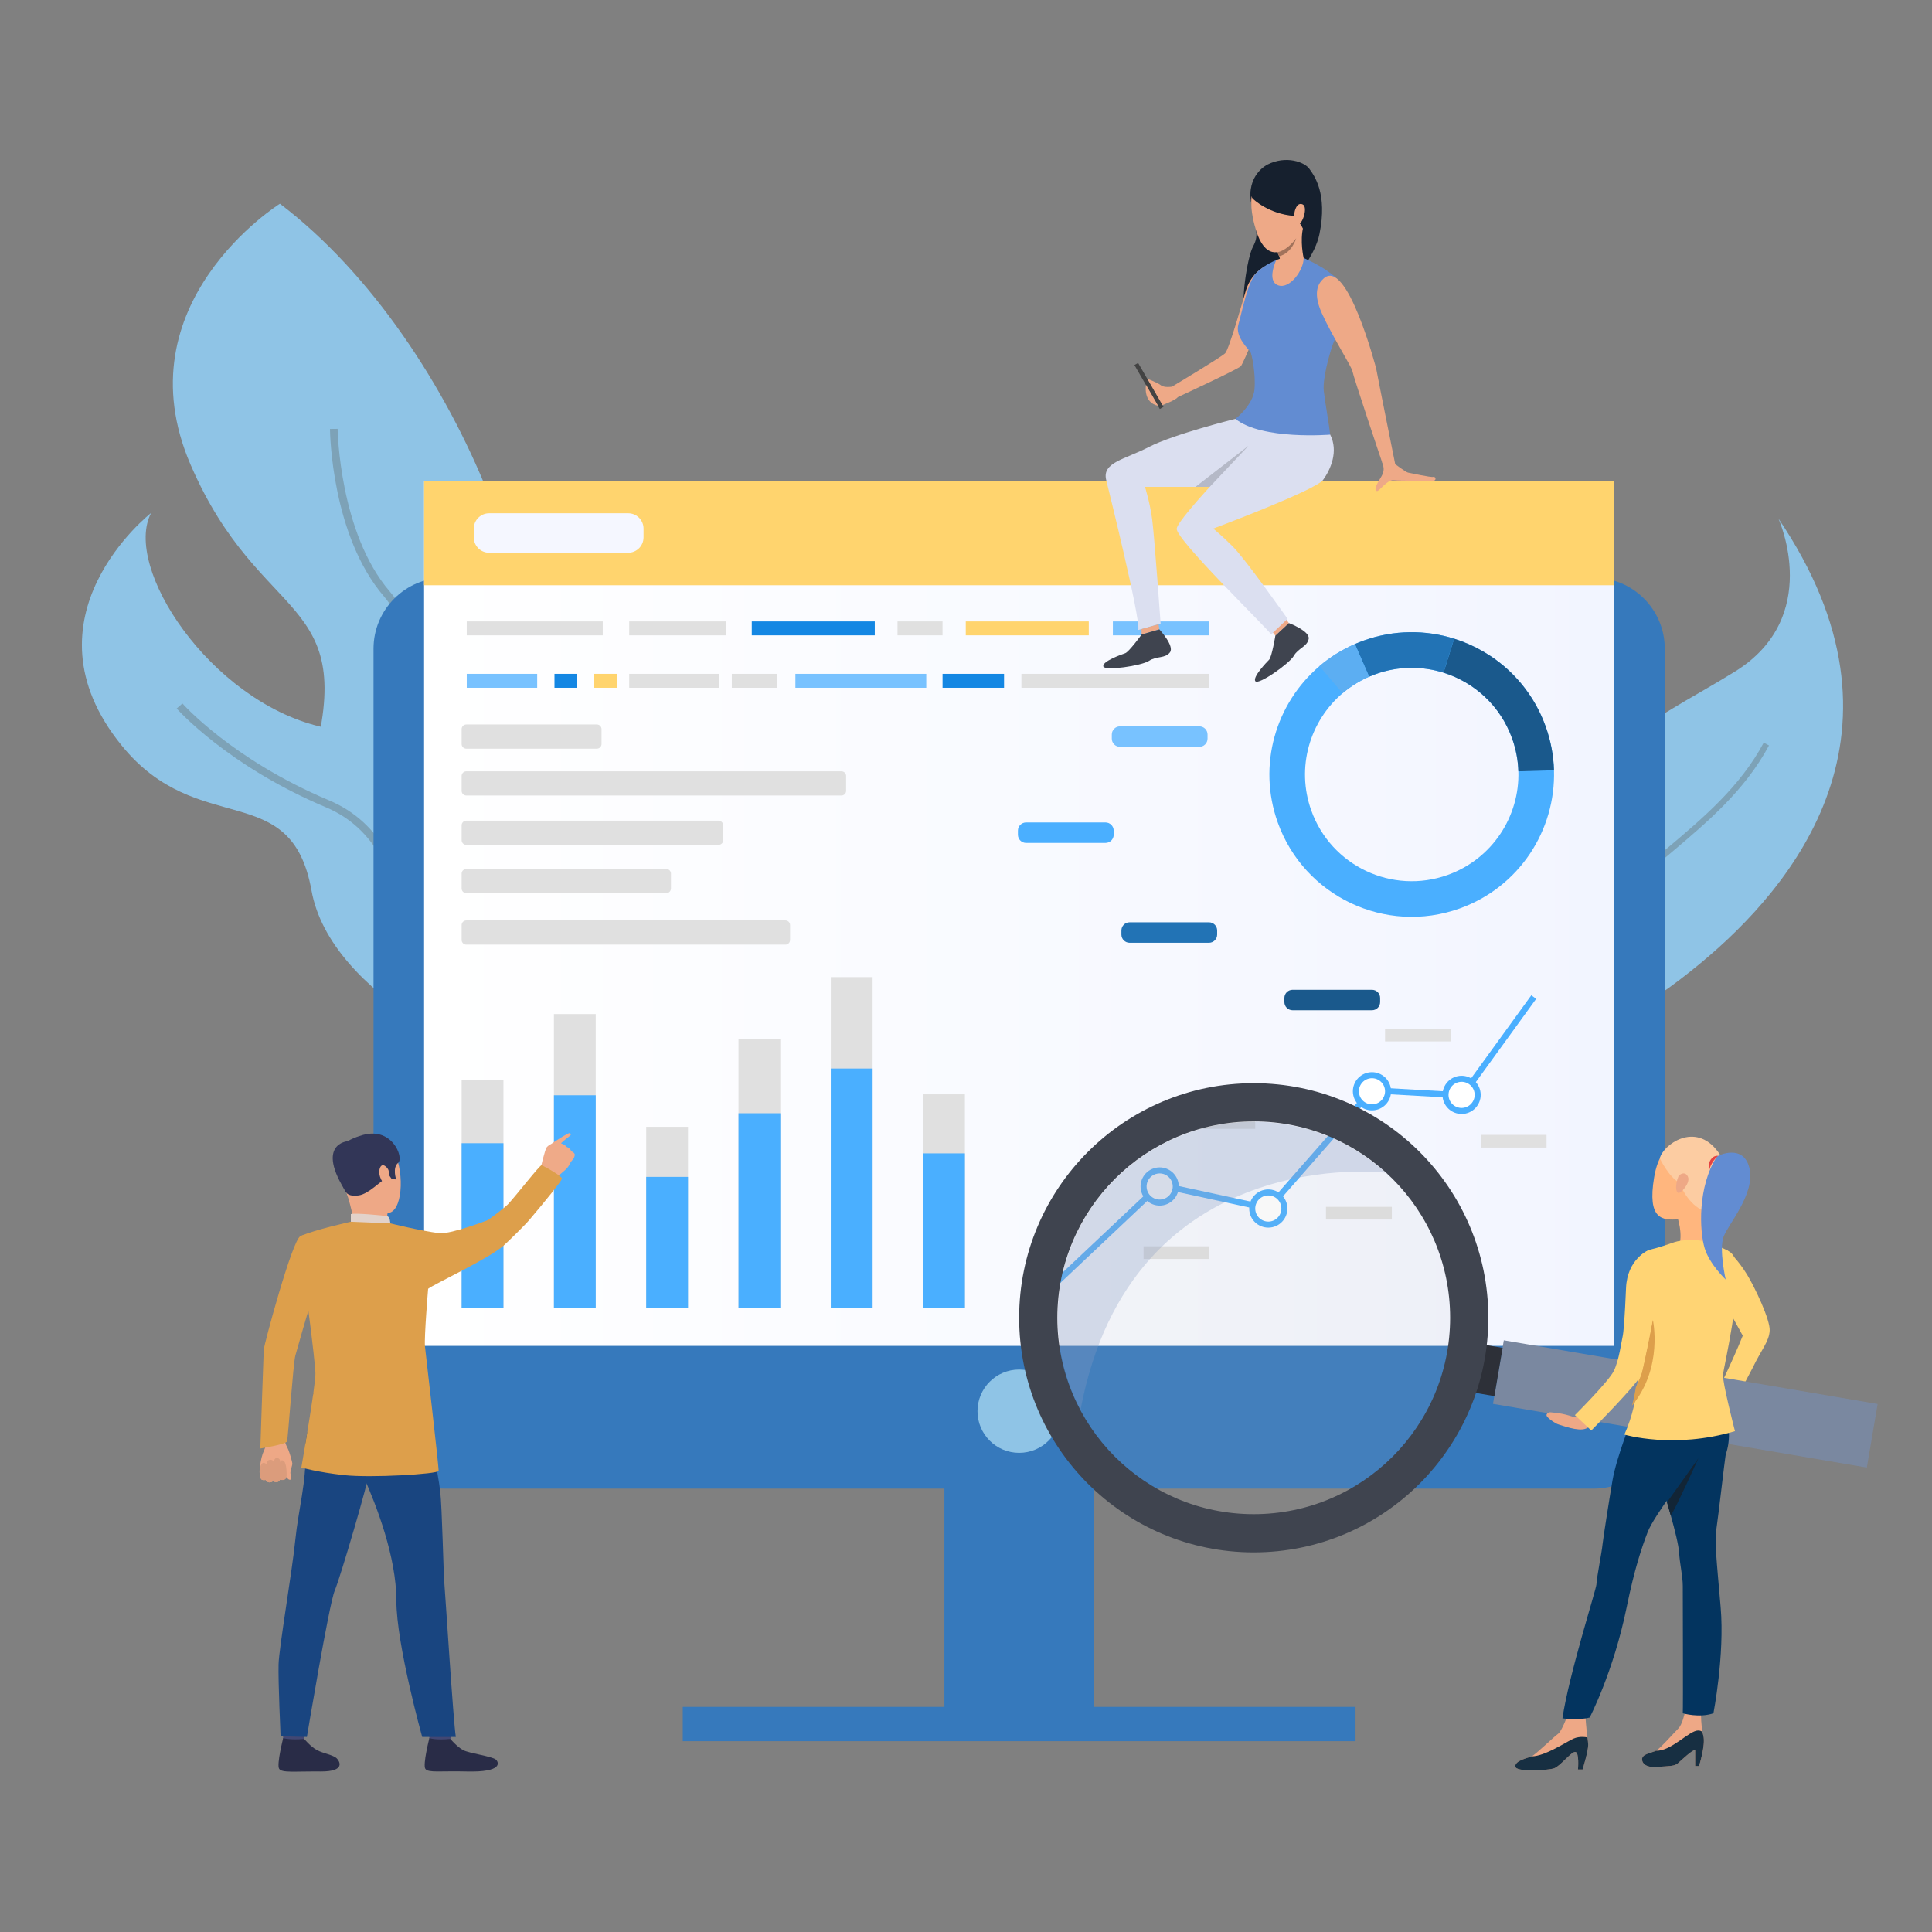 <?xml version="1.0" encoding="utf-8"?>
<!-- Generator: Adobe Illustrator 21.0.0, SVG Export Plug-In . SVG Version: 6.00 Build 0)  -->
<svg version="1.1" id="Layer_1" xmlns="http://www.w3.org/2000/svg" xmlns:xlink="http://www.w3.org/1999/xlink" x="0px" y="0px"
	 viewBox="0 0 400 400" enable-background="new 0 0 400 400" xml:space="preserve">
<rect x="0" y="0" width="400" height="400" fill="#808080" stroke="none"/>
<path fill="#8FC4E6" d="M351.972,199.508c-11.449,9.451-22.894,16.097-29.572,13.163c-0.395-0.173-0.768-0.377-1.122-0.613
	c-3.889-2.593-5.733-9.242-4.286-21.681c3.851-33.105,23.891-39.967,42.216-51.338c18.099-11.219,9.214-31.193,8.983-31.701
	C398.075,151.435,371.379,183.478,351.972,199.508z"/>
<path fill="#7DA2B7" d="M322.401,212.671c-0.395-0.173-0.768-0.377-1.122-0.613c1.89-6.529,6.206-19.217,12.919-26.446
	c3.169-3.41,6.914-6.564,10.873-9.908c7.493-6.312,15.237-12.848,20.089-21.943l1.092,0.579
	c-4.968,9.306-12.805,15.913-20.389,22.306c-3.934,3.316-7.648,6.445-10.761,9.804C328.553,193.5,324.239,206.307,322.401,212.671z"
	/>
<path fill="#8FC4E6" d="M105.801,153.238c-12.017,15.63-0.167,63.417,1.653,70.404c0.152,0.559,0.231,0.858,0.231,0.858
	s-0.919-0.531-2.502-1.526c-10.396-6.587-49.27-33.602-40.624-64.541c9.968-35.633-10.552-28.628-25.074-62.155
	c-14.53-33.527,18.469-54.098,18.469-54.098C96.317,71.31,118.779,136.362,105.801,153.238z"/>
<path fill="#7DA2B7" d="M107.685,224.501c0,0-0.919-0.531-2.502-1.526c-0.407-0.634-0.814-1.274-1.222-1.915
	c-7.978-12.585-17.684-29.734-18.625-39.98c-0.577-6.178-0.275-13.266,0.013-20.118c0.607-14.37,1.236-29.233-5.843-37.47
	C68.683,110.926,68.324,89.711,68.319,88.81l1.582-0.018c-0.001,0.217,0.362,21.544,10.799,33.676
	c7.495,8.698,6.852,23.88,6.231,38.565c-0.291,6.796-0.585,13.835-0.021,19.902c0.933,10.07,11.086,28.12,20.544,42.708
	C107.606,224.201,107.685,224.501,107.685,224.501z"/>
<path fill="#8FC4E6" d="M108.547,192.356c-4.326,17.018,4.849,27.319,7.828,30.124c0.545,0.518,0.888,0.779,0.888,0.779
	c-0.744,0.032-1.645-0.025-2.681-0.171c-12.9-1.806-46.18-16.981-50.09-38.727c-4.22-23.479-23.432-10.467-39.31-30.022
	c-21.575-26.567,6.112-48.147,6.112-48.147c-5.921,11.219,12.122,38.732,34.897,44.217
	C88.973,155.898,113.67,172.184,108.547,192.356z"/>
<path fill="#7DA2B7" d="M85.993,190.921c2.647,8.245,5.141,16.027,11.994,19.429c5.984,2.975,12.575,7.587,18.388,12.13
	c0.545,0.518,0.888,0.779,0.888,0.779c-0.744,0.032-1.645-0.025-2.681-0.171c-5.532-4.276-11.69-8.538-17.304-11.324
	c-7.443-3.696-10.039-11.791-12.788-20.36c-3.119-9.715-6.345-19.771-17.008-24.262c-20.369-8.568-30.799-20.335-30.905-20.452
	l1.192-1.046c0.096,0.117,10.318,11.621,30.327,20.046C79.431,170.458,82.771,180.859,85.993,190.921z"/>
<rect x="195.524" y="262.906" transform="matrix(-1 -1.224647e-16 1.224647e-16 -1 422.009 619.847)" fill="#3679BC" width="30.96" height="94.036"/>
<path fill="#3679BC" d="M92.043,308.204h237.922c8.124,0,14.71-6.586,14.71-14.71V134.318c0-8.124-6.586-14.71-14.71-14.71H92.043
	c-8.124,0-14.71,6.586-14.71,14.71v159.176C77.333,301.618,83.919,308.204,92.043,308.204z"/>
<linearGradient id="SVGID_1_" gradientUnits="userSpaceOnUse" x1="87.803" y1="189.092" x2="334.205" y2="189.092">
	<stop  offset="0" style="stop-color:#FFFFFF"/>
	<stop  offset="1" style="stop-color:#F2F5FF"/>
</linearGradient>
<polygon fill="url(#SVGID_1_)" points="87.803,278.649 334.205,278.649 334.205,99.535 87.803,99.535 "/>
<rect x="87.803" y="99.535" transform="matrix(-1 -1.224647e-16 1.224647e-16 -1 422.009 220.703)" fill="#FFD46E" width="246.402" height="21.634"/>
<circle fill="#8FC4E6" cx="211.004" cy="292.173" r="8.624"/>
<rect x="141.362" y="353.393" fill="#3679BC" width="139.285" height="7.099"/>
<path fill="#F5F7FF" d="M130.059,114.439h-28.785c-1.756,0-3.179-1.423-3.179-3.179v-1.817c0-1.756,1.423-3.179,3.179-3.179h28.786
	c1.756,0,3.179,1.423,3.179,3.179v1.816C133.238,113.015,131.815,114.439,130.059,114.439z"/>
<rect x="95.576" y="223.666" fill="#E0E0E0" width="8.655" height="47.18"/>
<rect x="114.684" y="209.951" fill="#E0E0E0" width="8.655" height="60.894"/>
<rect x="133.792" y="233.293" fill="#E0E0E0" width="8.656" height="37.553"/>
<rect x="152.9" y="215.094" fill="#E0E0E0" width="8.655" height="55.752"/>
<rect x="172.009" y="202.302" fill="#E0E0E0" width="8.655" height="68.544"/>
<rect x="191.117" y="226.567" fill="#E0E0E0" width="8.655" height="44.279"/>
<rect x="95.576" y="236.692" fill="#4AAFFF" width="8.655" height="34.154"/>
<rect x="114.684" y="226.763" fill="#4AAFFF" width="8.655" height="44.083"/>
<rect x="133.792" y="243.66" fill="#4AAFFF" width="8.656" height="27.185"/>
<rect x="152.9" y="230.486" fill="#4AAFFF" width="8.655" height="40.359"/>
<rect x="172.009" y="221.227" fill="#4AAFFF" width="8.655" height="49.619"/>
<rect x="191.117" y="238.792" fill="#4AAFFF" width="8.655" height="32.053"/>
<g>
	<g>
		<path fill="#EEA886" d="M58.438,296.884c0,0,0.502,0.822,0.565,1.493c0.05,0.531,0.496,1.324,0.689,1.762
			c0.194,0.439,0.816,2.422,0.838,2.938c0.01,0.211-0.462,1.542-0.395,1.967c0.067,0.425,0.31,1.268-0.072,1.324
			c-0.382,0.056-0.816-0.635-0.816-0.635s0.037,0.392-0.287,0.541c-0.629,0.292-0.961,0.035-0.961,0.035s-0.232,0.431-0.523,0.488
			c-0.642,0.128-0.956-0.129-0.956-0.129s-0.282,0.242-0.726,0.234c-0.567-0.012-0.806-0.502-0.806-0.502s-0.718,0.146-0.927-0.19
			c-0.209-0.335-0.172-0.692-0.259-0.997c-0.087-0.303-0.021-3.047,0.911-5.021c0.932-1.975-0.237-3.901-0.237-3.901L58.438,296.884
			z"/>
	</g>
</g>
<g>
	<path fill="#DB9C7C" d="M59.349,305.476c0,0,0.064-2.461-0.584-2.985c-0.648-0.524-0.721,0.365-0.721,0.365s0.088-0.878-0.62-0.997
		c-0.708-0.118-0.738,0.924-0.738,0.924s-0.116-0.677-0.859-0.538c-0.744,0.139-0.566,1.003-0.566,1.003s-0.71-0.847-1.171-0.033
		c-0.778,1.374-0.028,2.996-0.028,2.996s0.219,0.372,0.927,0.19c0,0,0.473,0.954,1.532,0.268c0,0,1.084,0.597,1.479-0.359
		C57.999,306.309,59.194,306.877,59.349,305.476z"/>
</g>
<path fill="#DD9F4B" d="M66.787,261.433c0,0-4.213,14.041-5.636,19.221c-0.446,1.624-1.527,17.137-1.717,17.761
	c-0.191,0.625-5.534,1.48-5.534,1.48s0.647-19.406,0.708-20.464c0.061-1.059,5.896-22.73,7.593-23.502
	c1.271-0.579,1.943-0.1,3.545,1.09C67.993,258.687,66.787,261.433,66.787,261.433z"/>
<g>
	<path fill="#EAD8CF" d="M89.294,265.195l1.089-0.403c0,0-1.358-3.187-1.95-3.109c-0.683,0.089-1.535,0.314-1.535,0.314
		L89.294,265.195z"/>
</g>
<g>
	<path fill="#DA9B5B" d="M89.542,265.745c-0.139-0.104-2.314-4.276-2.314-4.276l-4.646,0.632l2.51,4.941L89.542,265.745z"/>
</g>
<g>
	<path fill="#424773" d="M63.368,357.303c0,0-0.384,2.666-0.432,3.066c-0.048,0.4-4.272-0.237-4.272-0.237l-0.342-3.173
		C58.322,356.96,62.84,356.927,63.368,357.303z"/>
</g>
<g>
	<path fill="#292C47" d="M62.981,360.03c0,0,1.338,1.607,2.633,2.306c1.294,0.7,3.329,0.978,4.094,1.702
		c0.553,0.523,2.013,2.775-3.363,2.73c-5.376-0.046-7.968,0.318-8.544-0.545c-0.576-0.864,0.833-6.374,0.833-6.374
		S59.907,360.308,62.981,360.03z"/>
</g>
<g>
	<path fill="#424773" d="M93.634,357.303c0,0-0.384,2.666-0.432,3.066c-0.048,0.4-4.272-0.237-4.272-0.237l-0.342-3.173
		C88.588,356.96,93.106,356.927,93.634,357.303z"/>
</g>
<g>
	<path fill="#292C47" d="M93.247,360.03c0,0,1.339,1.607,2.633,2.306c1.294,0.7,6.058,1.276,6.823,2
		c0.552,0.523,1.471,2.629-6.093,2.432c-5.374-0.14-7.968,0.318-8.544-0.545c-0.576-0.864,0.834-6.374,0.834-6.374
		S90.099,360.339,93.247,360.03z"/>
</g>
<g>
	<path fill="#194580" d="M66.866,288.811c0,0-3.969,6.306-3.673,12.006c0.296,5.7-1.439,11.924-2.036,17.878
		c-0.664,6.638-3.385,22.353-3.483,25.904c-0.099,3.551,0.422,14.89,0.422,14.89l5.445,0.125c0,0,4.573-27.474,5.757-30.278
		c1.184-2.803,7.058-22.788,7.255-25.031C76.752,302.061,66.866,288.811,66.866,288.811z"/>
</g>
<g>
	<path fill="#194580" d="M87.759,289.665c0,0,2.992,15.624,3.386,19.112c0.395,3.489,0.658,16.884,0.856,19.064
		c0.197,2.18,1.844,28.468,2.369,31.773h-6.961c0,0-5.344-19.158-5.344-28.222s-4.128-19.706-6.793-25.686
		c-2.665-5.98-8.765-6.122-10.403-17.218C64.869,288.488,85.541,286.146,87.759,289.665z"/>
</g>
<g>
	<path fill="#EEA886" d="M73.489,235.794c0,0,5.327-1.99,7.783,2.065c2.457,4.056,2.22,12.174-0.465,13.172
		c-2.685,0.998-6.719,0.477-8.094-2.061c-1.375-2.537-2.616-6.206-2.556-8.658C70.216,237.861,72.09,236.502,73.489,235.794z"/>
</g>
<g>
	<path fill="#EEA886" d="M80.229,251.217c0,0-0.222,1.439,0.144,2.147c0.367,0.709-6.901,0.728-6.901,0.728s-0.59-3.854-1.709-7.11
		C70.645,243.725,80.229,251.217,80.229,251.217z"/>
</g>
<g>
	<path fill="#323657" d="M71.763,246.981c0,0,0.501,0.828,2.549,0.506c2.048-0.32,4.546-3.046,5.401-3.344
		c0.855-0.299,0.863-0.802,0.863-0.802l0.535,0.783l0.908,0.057c0,0-0.829-2.436,0.421-3.431c1.249-0.993-1.297-7.888-7.864-5.592
		c0,0-5.044,1.39-4.861,4.259C69.9,242.285,70.634,245.553,71.763,246.981z"/>
</g>
<g>
	<path fill="#E2D2CA" d="M80.805,253.279c0,0-0.023-1.354-0.636-1.484c-0.614-0.129-6.773-0.721-7.527-0.425v1.577
		C72.642,252.947,74.093,253.84,80.805,253.279z"/>
</g>
<g>
	<path fill="#EEA886" d="M80.441,242.299c-0.115-0.481-1.338-1.856-1.807-0.385c-0.469,1.472,0.708,3.453,1.364,3.283
		C80.654,245.029,80.732,243.518,80.441,242.299z"/>
</g>
<g>
	<path fill="#323657" d="M105.251,269.274c-0.003-0.001-0.006-0.001-0.01-0.001C105.283,269.292,105.289,269.294,105.251,269.274z"
		/>
</g>
<g>
	<path fill="#323657" d="M71.972,236.273c0,0-6.793,0.532-0.209,10.709L71.972,236.273z"/>
</g>
<path fill="#EFAA88" d="M118.261,238.34c-0.217-0.681-0.947-0.879-0.947-0.879c-0.306-0.46-1.089-0.7-1.089-0.7
	c-0.011-0.032-0.031-0.062-0.046-0.093c0.481-0.517,1.882-1.485,1.963-1.668c0.099-0.223,0.074-0.247-0.198-0.395
	c-0.227-0.124-2.511,1.363-3.274,1.867c-0.187,0.118-0.339,0.228-0.37,0.254c-0.211,0.178-0.638,0.308-0.997,0.686
	c-0.04,0.04-0.078,0.085-0.115,0.132c-0.378,0.484-1.269,4.356-1.269,4.356l1.591,0.713l1.533,1.301c0,0,1.789-1.481,2.248-1.947
	c0.459-0.466,0.67-1.008,0.797-1.238c0.03-0.055,0.085-0.135,0.151-0.224c0.208-0.281,0.524-0.658,0.524-0.658
	c0.156-0.218,0.249-0.764,0.249-0.764C118.979,238.625,118.261,238.34,118.261,238.34z"/>
<g>
	<path fill="#DD9F4B" d="M90.993,255.329c-4.223-0.557-10.188-2.05-10.188-2.05l-8.163-0.333c0,0-7.492,1.649-10.442,2.982
		c-0.28,0.126-0.281,6.684-1.049,8.403l2.446,5.161c0,0,1.413,10.223,1.707,14.769c0.134,2.087-2.915,19.572-2.915,19.572
		s3.267,0.961,8.839,1.576c5.571,0.614,19.491-0.222,19.579-0.88c0.088-0.658-2.696-24.502-2.819-25.737
		c-0.189-1.895,0.654-11.966,0.654-11.966c1.286-0.997,12.58-6.24,15.662-8.972c0.824-0.731,4.305-4.121,5.294-5.291
		c3.503-4.142,6.375-7.696,6.725-8.463c0.397-0.436-3.807-2.721-4.188-2.848c-0.334-0.111-5.07,6.025-6.892,8
		c-0.813,0.88-4.191,3.338-4.191,3.338S93.635,255.481,90.993,255.329z"/>
</g>
<path fill="#E0E0E0" d="M162.61,190.565H96.542c-0.534,0-0.967,0.433-0.967,0.967v3.078c0,0.534,0.433,0.967,0.967,0.967h66.068
	c0.534,0,0.967-0.433,0.967-0.967v-3.077C163.578,190.998,163.144,190.565,162.61,190.565z"/>
<path fill="#E0E0E0" d="M137.95,179.909H96.542c-0.534,0-0.967,0.433-0.967,0.967v3.077c0,0.534,0.433,0.967,0.967,0.967h41.407
	c0.534,0,0.967-0.433,0.967-0.967v-3.077C138.917,180.342,138.484,179.909,137.95,179.909z"/>
<path fill="#E0E0E0" d="M148.764,169.912H96.542c-0.534,0-0.967,0.433-0.967,0.967v3.077c0,0.534,0.433,0.967,0.967,0.967h52.221
	c0.534,0,0.967-0.433,0.967-0.967v-3.077C149.73,170.345,149.298,169.912,148.764,169.912z"/>
<path fill="#E0E0E0" d="M174.216,159.69H96.542c-0.534,0-0.967,0.433-0.967,0.967v3.077c0,0.534,0.433,0.967,0.967,0.967h77.673
	c0.534,0,0.967-0.433,0.967-0.967v-3.077C175.183,160.123,174.75,159.69,174.216,159.69z"/>
<path fill="#E0E0E0" d="M123.576,149.997H96.542c-0.534,0-0.967,0.433-0.967,0.967v3.077c0,0.534,0.433,0.967,0.967,0.967h27.034
	c0.534,0,0.967-0.433,0.967-0.967v-3.077C124.543,150.43,124.11,149.997,123.576,149.997z"/>
<g>
	<g>
		<path fill="#4AAFFF" d="M302.201,188.095c12.333-4.411,19.908-16.198,19.535-28.621c-0.09-3.008-0.647-6.052-1.715-9.04
			c-3.237-9.049-10.444-15.537-18.959-18.203c-5.901-1.848-12.43-1.86-18.702,0.384c-0.623,0.223-1.237,0.466-1.836,0.726
			c-2.717,1.18-5.174,2.728-7.334,4.567c-9.063,7.709-12.893,20.501-8.65,32.369C270.02,185.596,286.88,193.573,302.201,188.095z
			 M271.483,167.793c-3.182-8.898-0.31-18.488,6.484-24.268c1.619-1.378,3.462-2.54,5.499-3.423c0.45-0.195,0.909-0.377,1.377-0.545
			c4.702-1.682,9.597-1.672,14.02-0.287c6.385,1.999,11.789,6.862,14.215,13.647c0.801,2.24,1.218,4.522,1.287,6.777
			c0.281,9.313-5.398,18.151-14.646,21.459C288.232,185.26,275.591,179.279,271.483,167.793z"/>
	</g>
</g>
<g>
	<g>
		<path fill="#1A598C" d="M298.863,139.27l2.198-7.038c8.515,2.666,15.723,9.154,18.959,18.203c1.068,2.988,1.625,6.032,1.715,9.04
			l-7.371,0.22c-0.069-2.255-0.486-4.538-1.287-6.777C310.652,146.132,305.248,141.269,298.863,139.27z"/>
	</g>
</g>
<g>
	<g>
		<path fill="#2273B5" d="M283.466,140.102l-2.943-6.761c0.599-0.26,1.213-0.503,1.836-0.726c6.272-2.243,12.801-2.231,18.702-0.384
			l-2.198,7.038c-4.423-1.385-9.318-1.395-14.02,0.287C284.375,139.725,283.916,139.907,283.466,140.102z"/>
	</g>
</g>
<g>
	<g>
		<path fill="#5CAEF2" d="M273.189,137.908c2.16-1.839,4.617-3.387,7.334-4.567l2.943,6.761c-2.037,0.883-3.88,2.045-5.499,3.423
			L273.189,137.908z"/>
	</g>
</g>
<path fill="#78C2FF" d="M248.318,154.621h-16.441c-0.934,0-1.691-0.757-1.691-1.691v-0.854c0-0.934,0.757-1.691,1.691-1.691h16.441
	c0.934,0,1.691,0.757,1.691,1.691v0.854C250.009,153.864,249.252,154.621,248.318,154.621z"/>
<path fill="#4AAFFF" d="M228.885,174.518h-16.441c-0.934,0-1.692-0.757-1.692-1.692v-0.854c0-0.934,0.757-1.691,1.691-1.691h16.441
	c0.934,0,1.692,0.757,1.692,1.692v0.854C230.576,173.761,229.819,174.518,228.885,174.518z"/>
<path fill="#2273B5" d="M250.308,195.19h-16.441c-0.934,0-1.691-0.757-1.691-1.691v-0.854c0-0.934,0.757-1.691,1.691-1.691h16.441
	c0.934,0,1.691,0.757,1.691,1.691v0.854C251.999,194.432,251.242,195.19,250.308,195.19z"/>
<path fill="#1A598C" d="M284.052,209.161h-16.441c-0.934,0-1.691-0.757-1.691-1.691v-0.854c0-0.934,0.757-1.691,1.691-1.691h16.441
	c0.934,0,1.691,0.757,1.691,1.691v0.854C285.743,208.404,284.986,209.161,284.052,209.161z"/>
<g>
	<g>
		<g>
			<g>
				<g>
					<polygon fill="#4AAFFF" points="218.614,266.487 217.758,265.579 239.925,244.663 262.361,249.524 283.791,225.086 
						302.482,226.14 317.038,206.062 318.049,206.795 303.093,227.425 284.329,226.367 262.815,250.901 240.304,246.023 					"/>
				</g>
			</g>
		</g>
	</g>
	<g>
		<g>
			<g>
				
					<ellipse transform="matrix(0.977 -0.212 0.212 0.977 -47.014 61.254)" fill="#FFFFFF" cx="262.588" cy="250.213" rx="3.331" ry="3.33"/>
			</g>
		</g>
	</g>
	<g>
		<g>
			<g>
				<path fill="#4AAFFF" d="M263.425,254.078c-2.131,0.461-4.24-0.897-4.702-3.029c-0.462-2.131,0.897-4.241,3.029-4.702
					c2.131-0.462,4.24,0.896,4.702,3.029C266.915,251.507,265.557,253.617,263.425,254.078z M262.015,247.568
					c-1.458,0.316-2.388,1.759-2.072,3.217c0.315,1.458,1.759,2.388,3.217,2.072c1.458-0.315,2.388-1.758,2.072-3.217
					C264.917,248.182,263.474,247.252,262.015,247.568z"/>
			</g>
		</g>
	</g>
	<g>
		<g>
			<g>
				
					<ellipse transform="matrix(0.977 -0.211 0.211 0.977 -41.367 65.203)" fill="#FFFFFF" cx="284.054" cy="225.937" rx="3.33" ry="3.331"/>
			</g>
		</g>
	</g>
	<g>
		<g>
			<g>
				<path fill="#4AAFFF" d="M284.89,229.802c-2.131,0.461-4.241-0.897-4.702-3.029c-0.461-2.131,0.897-4.241,3.028-4.702
					c2.131-0.462,4.241,0.896,4.702,3.029C288.38,227.231,287.022,229.34,284.89,229.802z M283.481,223.292
					c-1.458,0.316-2.388,1.759-2.072,3.217c0.316,1.459,1.759,2.388,3.218,2.073c1.458-0.316,2.388-1.759,2.072-3.218
					C286.383,223.906,284.939,222.976,283.481,223.292z"/>
			</g>
		</g>
	</g>
	<g>
		<g>
			<g>
				
					<ellipse transform="matrix(0.977 -0.212 0.212 0.977 -41.128 69.196)" fill="#FFFFFF" cx="302.607" cy="226.68" rx="3.33" ry="3.33"/>
			</g>
		</g>
	</g>
	<g>
		<g>
			<g>
				<path fill="#4AAFFF" d="M303.444,230.545c-2.131,0.461-4.241-0.897-4.703-3.029c-0.461-2.131,0.897-4.241,3.029-4.702
					c2.131-0.462,4.241,0.896,4.702,3.029C306.934,227.974,305.576,230.083,303.444,230.545z M302.035,224.035
					c-1.458,0.316-2.388,1.759-2.072,3.217c0.316,1.459,1.759,2.388,3.217,2.072c1.458-0.315,2.388-1.758,2.072-3.217
					C304.936,224.649,303.493,223.719,302.035,224.035z"/>
			</g>
		</g>
	</g>
	<g>
		<g>
			<g>
				
					<ellipse transform="matrix(0.977 -0.212 0.212 0.977 -46.56 56.393)" fill="#FFFFFF" cx="240.097" cy="245.651" rx="3.33" ry="3.331"/>
			</g>
		</g>
	</g>
	<g>
		<g>
			<g>
				<path fill="#4AAFFF" d="M240.934,249.516c-2.131,0.461-4.241-0.896-4.702-3.028c-0.462-2.131,0.897-4.241,3.028-4.702
					c2.131-0.461,4.241,0.897,4.703,3.029C244.424,246.945,243.065,249.055,240.934,249.516z M239.524,243.006
					c-1.458,0.316-2.388,1.759-2.072,3.218c0.316,1.458,1.759,2.388,3.218,2.072c1.458-0.316,2.388-1.759,2.072-3.217
					C242.426,243.62,240.982,242.691,239.524,243.006z"/>
			</g>
		</g>
	</g>
</g>
<g>
	<rect x="236.766" y="258.031" fill="#E0E0E0" width="13.634" height="2.625"/>
</g>
<g>
	<rect x="246.248" y="231.088" fill="#E0E0E0" width="13.634" height="2.626"/>
</g>
<g>
	<rect x="274.53" y="249.864" fill="#E0E0E0" width="13.634" height="2.625"/>
</g>
<g>
	<rect x="286.76" y="212.991" fill="#E0E0E0" width="13.634" height="2.626"/>
</g>
<g>
	<rect x="306.563" y="234.962" fill="#E0E0E0" width="13.634" height="2.625"/>
</g>
<path fill="#FFD474" d="M356.889,269.422c0,0-5.05-11.442,0.809-10.495c0,0,1.995,1.649,4.042,5.008
	c1.55,2.545,4.773,9.278,4.654,11.556c-0.119,2.277-1.739,3.975-3.488,7.633c0,0-3.637,6.789-3.789,7.607l-3.845-1.996
	c0,0,3.257-6.491,5.552-12.197L356.889,269.422z"/>
<rect x="309.656" y="283.889" transform="matrix(0.986 0.168 -0.168 0.986 53.722 -54.442)" fill="#7A88A0" width="78.496" height="13.345"/>
<rect x="306.049" y="278.558" transform="matrix(0.986 0.168 -0.168 0.986 52.001 -47.716)" fill="#2D3038" width="4.193" height="10.129"/>
<path fill="#EEA886" d="M327.655,366.353h-0.953c0,0,0.318-3.599-0.565-3.634c-0.881-0.035-3.069,2.928-4.375,3.388
	c-1.305,0.459-8.009,0.846-8.044-0.389c-0.035-1.234,2.575-1.729,3.387-2.081c0.811-0.353,4.764-4.199,5.469-4.658
	c0.706-0.46,1.91-3.648,1.91-3.648l3.742-0.166c0,0,0.211,2.981,0.438,4.559c0.084,0.584,0.145,1.116,0.154,1.479
	C328.854,362.543,327.655,366.353,327.655,366.353z"/>
<path fill="#EEA886" d="M351.763,365.642h-0.794v-3.35c-0.661,0.055-2.885,2.159-3.573,2.769c-0.687,0.608-1.632,0.581-4.53,0.765
	c-2.897,0.184-3.171-1.551-2.712-2.141c0.459-0.59,1.941-0.849,2.712-1.217c0.771-0.37,3.815-3.802,4.627-4.614
	c0.811-0.812,1.306-3.138,1.306-3.138l3.387,0.295c0,0-0.022,2.128,0.364,3.912v0.001c0.002,0.005,0.003,0.009,0.004,0.013
	c0.032,0.153,0.069,0.302,0.108,0.447C353.166,361.241,351.763,365.642,351.763,365.642z"/>
<path fill="#03345F" d="M339.239,289.713c0,0-1.28,3.027-1.393,3.791c-0.113,0.765-3.109,8.009-3.976,12.892
	c-0.519,2.924-1.951,12.076-2.067,13.24c-0.199,1.991-1.137,6.387-1.281,8.421c-0.08,1.137-5.681,18.591-7.036,27.704
	c0,0,3.221,0.477,5.64-0.163c0,0,4.917-9.418,7.647-22.777c1.644-8.046,3.099-12.335,4.372-15.649
	c1.274-3.314,8.488-12.699,9.241-13.753c0.753-1.054,5.471-6.881,1.003-13.193C346.921,283.914,339.239,289.713,339.239,289.713z"/>
<path fill="#03345F" d="M355.368,316.525c-0.409,2.717,0.021,6.287,0.875,16.224c0.854,9.936-1.495,21.968-1.495,21.968
	c-2.949,1.009-6.345,0-6.345,0c0.078-0.699,0-24.219,0-26.315s-0.602-4.475-0.757-6.88c-0.106-1.64-0.868-4.662-1.727-7.748
	c-0.257-0.924-0.523-1.854-0.781-2.754c0-0.001,0-0.001,0-0.001c-0.146-0.505-0.287-1-0.426-1.48
	c-1.209-4.191-2.834-20.377-2.834-20.377s9.009-7.257,13.395-0.425c4.386,6.83,2.134,11.798,1.98,12.652
	C357.096,302.243,355.777,313.808,355.368,316.525z"/>
<path fill="#122536" d="M351.632,301.927c-0.07,0.155-4.559,10.119-5.714,11.847c-0.257-0.924-0.523-1.854-0.781-2.754
	c0-0.001,0-0.001,0-0.001S351.482,302.146,351.632,301.927z"/>
<path fill="#172F42" d="M351.763,365.642h-0.794v-3.35c-0.661,0.055-2.885,2.159-3.573,2.769c-0.687,0.608-1.632,0.581-4.53,0.765
	c-2.897,0.184-3.171-1.551-2.712-2.141c0.459-0.59,1.941-0.849,2.712-1.217c3.1,0.165,6.883-4.193,8.699-4.184
	c0.965,0.005,0.956,0.539,0.985,0.64v0.001c0.002,0.005,0.003,0.009,0.004,0.013c0.032,0.153,0.069,0.302,0.108,0.447
	C353.166,361.241,351.763,365.642,351.763,365.642z"/>
<path fill="#172F42" d="M327.655,366.353h-0.953c0,0,0.318-3.599-0.565-3.634c-0.881-0.035-3.069,2.928-4.375,3.388
	c-1.305,0.459-8.009,0.846-8.044-0.389c-0.035-1.234,2.575-1.729,3.387-2.081c2.765-0.006,7.262-3.05,8.656-3.667
	c1.394-0.617,2.903-0.246,2.903-0.246c0.084,0.584,0.145,1.116,0.154,1.479C328.854,362.543,327.655,366.353,327.655,366.353z"/>
<path fill="#FFB67E" d="M347.193,251.715c0,0,1.437,3.803,0.32,6.743c0,0,5.271-0.343,5.47-0.959
	c0.199-0.615-0.212-6.313,0.514-7.998C354.22,247.818,347.193,251.715,347.193,251.715z"/>
<path fill="#FFD474" d="M346.684,257.172c0,0-3.115,1.108-4.522,1.415c-1.408,0.308-4.352,1.702-4.113,6.953
	c0.24,5.251,1.118,9.805,1.437,12.062c0.32,2.256,0.12,8-0.399,10.79c0,0,7.467,1.887,16.252,0c0,0-1.557-4.759-1.517-5.99
	c0.04-1.23,5.191-11.364,5.431-12.963c0.239-1.601,1.278-8.657-1.078-10.216c-2.356-1.559-4.273-1.354-5.271-2.051
	C351.905,256.474,348.141,256.671,346.684,257.172z"/>
<path fill="#FFD474" d="M359.206,296.307c-12.649,3.77-22.899,0.708-22.899,0.708c0.868-1.93,1.491-3.848,1.928-5.701
	c0,0,0.001,0,0.001-0.002c0.309-1.308,0.525-2.583,0.67-3.806l0,0c0.826-6.979-0.687-12.257-0.687-12.257
	c1.105-12.159,19.325-16.33,20.909-12.534c1.584,3.796-2.228,20.428-2.403,21.849C356.549,285.986,359.206,296.307,359.206,296.307z
	"/>
<path fill="#FFB67E" d="M351.787,236.456c-2.119-0.727-7.847-1.5-9.314,7.291c-1.467,8.792,1.729,8.943,5.012,8.693
	c3.283-0.25,8.419-6.184,8.812-7.988C356.69,242.647,357.833,238.53,351.787,236.456z"/>
<path fill="#FCCCA2" d="M343.653,239.833c0,0,1.75,3.743,4.044,5.047c0,0,1.438,3.977,4.551,5.586c0,0,8.262-5.473,3.468-11.977
	C350.923,231.985,344.195,237.165,343.653,239.833z"/>
<path fill="#EEA886" d="M347.495,243.583c0.186-0.458,1.424-1.201,1.979,0.053c0.556,1.255-1.438,3.465-1.985,3.346
	C346.943,246.863,346.79,245.318,347.495,243.583z"/>
<path fill="#628CD2" d="M355.437,239.493c0.181-0.282,5.652-2.814,6.79,2.478c1.137,5.292-4.407,11.446-5.378,14.093
	c-0.971,2.646,0.439,8.848,0.439,8.848s-3.335-3.154-4.345-6.454C351.835,254.833,351.463,245.693,355.437,239.493z"/>
<path fill="#E54242" d="M355.713,239.313c0,0-1.674,1.325-1.89,3.416c0,0-0.315-1.63,0.361-2.627
	C354.859,239.105,355.713,239.313,355.713,239.313z"/>
<path fill="#DD9F4B" d="M337.893,291.015c0.349-1.298,0.603-2.565,0.785-3.784l0,0c0,0,0.84-1.789,1.124-2.643
	c0.284-0.855,2.396-11.361,2.396-11.361S344.433,283.094,337.893,291.015z"/>
<path fill="#EEA886" d="M328.502,291.625c0,0-1.645,1.634-2.177,1.798c-0.532,0.164-1.557-0.741-5.335-1.022
	c-0.331-0.024-0.914,0.274-0.777,0.712c0.137,0.438,1.781,1.63,2.485,1.813c0.704,0.181,4.023,1.5,5.641,0.853
	c1.618-0.647,2.718-2.706,2.718-2.706L328.502,291.625z"/>
<path fill="#FFD474" d="M341.281,258.875c0,0-4.369,1.731-4.628,7.803c-0.258,6.072-0.496,9.242-0.733,10.179
	c-0.237,0.937-0.69,4.704-1.79,6.971c-1.067,2.199-8.067,9.158-8.067,9.158l3.388,3.186c0,0,9.759-9.792,10.352-11.582
	c0.593-1.791,3.033-14.25,3.227-16.35C343.187,266.544,345.42,259.001,341.281,258.875z"/>
<circle opacity="0.1" fill="#B8B8B8" cx="259.575" cy="272.831" r="42.969"/>
<path opacity="0.3" fill="#869AC2" d="M286.894,242.804c0,0-52.681-6.529-63.179,49.07c0,0,0,0,0,0
	c-3.022-5.68-4.735-12.161-4.735-19.043c0-22.419,18.175-40.595,40.595-40.595C270.096,232.236,279.683,236.238,286.894,242.804z"/>
<path fill="#3F444F" d="M259.573,224.263c-26.824,0-48.569,21.745-48.569,48.567c0,26.826,21.745,48.571,48.569,48.571
	c26.825,0,48.57-21.745,48.57-48.571C308.143,246.008,286.398,224.263,259.573,224.263z M259.573,313.492
	c-22.456,0-40.661-18.203-40.661-40.661c0-22.455,18.205-40.66,40.661-40.66c22.457,0,40.661,18.204,40.661,40.66
	C300.234,295.289,282.03,313.492,259.573,313.492z"/>
<rect x="96.636" y="128.658" fill="#E0E0E0" width="28.159" height="2.883"/>
<rect x="130.273" y="128.658" fill="#E0E0E0" width="19.991" height="2.883"/>
<rect x="130.273" y="139.514" fill="#E0E0E0" width="18.666" height="2.883"/>
<rect x="230.409" y="128.658" fill="#78C2FF" width="19.99" height="2.883"/>
<rect x="155.646" y="128.658" fill="#1487E3" width="25.468" height="2.883"/>
<rect x="199.951" y="128.658" fill="#FFD46E" width="25.468" height="2.883"/>
<rect x="185.823" y="128.658" fill="#E0E0E0" width="9.322" height="2.883"/>
<rect x="96.636" y="139.514" fill="#78C2FF" width="14.584" height="2.883"/>
<rect x="114.8" y="139.514" fill="#1487E3" width="4.709" height="2.883"/>
<rect x="211.476" y="139.514" fill="#E0E0E0" width="38.924" height="2.883"/>
<rect x="122.969" y="139.514" fill="#FFD46E" width="4.805" height="2.883"/>
<rect x="195.146" y="139.514" fill="#1487E3" width="12.734" height="2.883"/>
<rect x="164.68" y="139.514" fill="#78C2FF" width="27.095" height="2.883"/>
<rect x="151.513" y="139.514" fill="#E0E0E0" width="9.322" height="2.883"/>
<g>
	<g>
		<path fill="#16202E" d="M262.38,34.089c0,0-4.413,2.158-3.322,8.031c1.091,5.872,1.574,6.663,0.354,8.957
			c-1.22,2.295-2.661,12.083-1.563,13.938c1.099,1.855,13.596-8.153,15.329-16.55c1.733-8.397-1.098-12.131-2.099-13.522
			C270.079,33.552,266.276,32.112,262.38,34.089z"/>
	</g>
</g>
<g>
	<g>
		<polygon fill="#EEA987" points="263.357,130.757 264.052,131.594 266.848,129.003 266.226,128.124 		"/>
	</g>
</g>
<g>
	<g>
		<path fill="#3F444F" d="M264.052,131.594c0,0-0.728,4.422-1.299,4.996c-0.572,0.574-3.496,3.642-2.839,4.46
			c0.657,0.817,7.05-3.667,7.963-5.273c0.914-1.607,2.779-1.889,3.071-3.511c0.292-1.622-4.099-3.263-4.099-3.263L264.052,131.594z"
			/>
	</g>
</g>
<g>
	<g>
		<path fill="#DBDFF0" d="M261.523,89.188c0,0-17.806,18.007-17.903,20.3c-0.098,2.295,19.357,21.188,19.552,21.871l3.405-3.236
			c0,0-8.653-12.288-11.289-14.924c-2.472-2.472-4.101-3.76-4.101-3.76s21.183-7.933,22.745-10.08
			c1.562-2.148,3.226-5.932,1.469-9.373C273.643,86.544,261.523,89.188,261.523,89.188z"/>
	</g>
</g>
<g>
	<g>
		<path fill="#DBDFF0" d="M260.434,100.8h-23.381c0,0,1.029,3.22,1.488,6.686c0.459,3.402,1.757,21.625,1.757,21.625l-4.637,1.321
			c0.585-2.049-6.33-29.806-6.639-31.072c-0.878-3.64,3.845-4.225,8.846-6.813c5.166-2.667,17.906-5.823,17.906-5.823
			C274.131,86.669,260.434,100.8,260.434,100.8z"/>
	</g>
</g>
<g>
	<g>
		<polygon fill="#EEA987" points="236.322,130.245 236.37,131.36 240.031,130.301 239.87,129.236 		"/>
	</g>
</g>
<g>
	<g>
		<path fill="#3F444F" d="M236.37,131.36c0,0-2.636,3.624-3.405,3.881c-0.769,0.256-4.759,1.684-4.54,2.71
			c0.219,1.025,7.945-0.11,9.483-1.136c1.538-1.025,3.332-0.439,4.32-1.757c0.989-1.319-2.197-4.757-2.197-4.757L236.37,131.36z"/>
	</g>
</g>
<g>
	<g>
		<path fill="#EEA987" d="M263.005,54.626c0,0-3.752,1.145-5.069,5.556c-0.624,2.087-3.479,12.156-4.284,12.962
			c-0.805,0.806-11.02,6.92-11.02,6.92l1.208,2.16c0,0,12.668-5.858,13.107-6.443c0.44-0.587,5.046-11.241,5.434-12.815
			C262.768,61.391,266.354,52.657,263.005,54.626z"/>
	</g>
</g>
<g>
	<g>
		<path fill="#EEA987" d="M263.02,34.74c0,0-6.407,2.014-2.929,13.072c3.479,11.057,12.229-1.282,11.314-8.019
			C270.489,33.056,263.02,34.74,263.02,34.74z"/>
	</g>
</g>
<g>
	<g>
		<path fill="#628CD2" d="M269.908,53.409c0,0,6.737,2.819,8.421,6.261c1.684,3.442-1.721,9.666-2.453,11.826
			c-0.732,2.16-2.087,7.066-1.794,9.52c0.293,2.453,1.172,7.433,1.318,8.97c0,0-14.096,1.172-19.625-3.259
			c0,0,3.661-2.819,3.954-6.114c0.293-3.296-0.586-7.25-0.806-7.689c-0.22-0.44-3.295-3.149-2.527-5.748
			c0.769-2.6,1.94-8.968,3.765-10.734c1.764-1.706,4.07-2.593,4.07-2.593L269.908,53.409z"/>
	</g>
</g>
<g>
	<g>
		<path fill="#EEA987" d="M273.972,57.73c-0.639,0.625-2.453,2.343-0.293,7.139c2.16,4.797,6.224,11.131,6.334,12.009
			c0.11,0.879,6.102,18.779,6.249,19.145c0.147,0.367,2.605,0.087,2.605,0.087s-3.581-17.787-3.947-19.828
			C284.919,76.282,278.842,52.97,273.972,57.73z"/>
	</g>
</g>
<g>
	<g>
		<path fill="#EEA987" d="M288.752,96.023c0,0,2.319,1.758,2.783,1.831c0.464,0.073,4.809,1.05,5.224,0.878
			c0.415-0.171,0.927,0.928-0.44,0.855c-1.367-0.073-6.444-0.024-7.811-0.146c-1.367-0.123-2.88,2.245-3.393,2.221
			c-0.513-0.024-0.439-0.708,0.293-2.001c0.732-1.294,1.434-2.008,0.854-3.637C285.682,94.394,288.752,96.023,288.752,96.023z"/>
	</g>
</g>
<g>
	<g>
		<path fill="#EEA987" d="M242.631,80.064c0,0-1.575,0.256-2.27-0.292c-0.696-0.55-2.898-1.387-2.898-1.387l3.117,5.524
			c0,0,2.929-1.099,3.259-1.684C244.168,81.638,242.631,80.064,242.631,80.064z"/>
	</g>
</g>
<g>
	<g>
		
			<rect x="237.432" y="74.586" transform="matrix(0.866 -0.5 0.5 0.866 -8.037 129.705)" fill="#434343" width="0.879" height="10.508"/>
	</g>
</g>
<g>
	<g>
		<path fill="#EEA987" d="M237.267,79.673c0,0-0.682,3.677,2.506,4.34L237.267,79.673z"/>
	</g>
</g>
<g>
	<g>
		<path fill="#EEA987" d="M269.906,53.412c0.047,2.477-2.904,6.575-5.31,5.65c-2.405-0.926-0.364-5.215-0.364-5.215l0.744-0.276
			c-0.016-0.151-0.071-0.333-0.134-0.515c-0.166-0.428-0.419-0.847-0.419-0.847s6.172-8.189,5.412-5.246
			C269.083,49.907,269.906,53.412,269.906,53.412z"/>
	</g>
</g>
<g>
	<g>
		<path fill="#16202E" d="M259.437,41.192c0,0,3.184,3.124,8.512,3.515c0,0,1.803,2.133,1.96,3.075c0,0,4.998-7.835-0.845-12.693
			C263.22,30.233,257.288,39.191,259.437,41.192z"/>
	</g>
</g>
<g>
	<g>
		<path fill="#EEA987" d="M267.955,44.438c0.041-0.804,0.537-2.636,1.733-2.123c1.196,0.513-0.073,4.242-0.867,4.012
			C268.822,46.328,267.858,46.343,267.955,44.438z"/>
	</g>
</g>
<path fill="#A1725B" d="M268.37,49.337c0,0-0.902,3.094-3.529,3.719c-0.166-0.428-0.419-0.847-0.419-0.847
	S266.139,52.201,268.37,49.337z"/>
<polygon fill="#B5B9C7" points="258.488,92.294 250.465,100.8 247.514,100.8 "/>
</svg>

